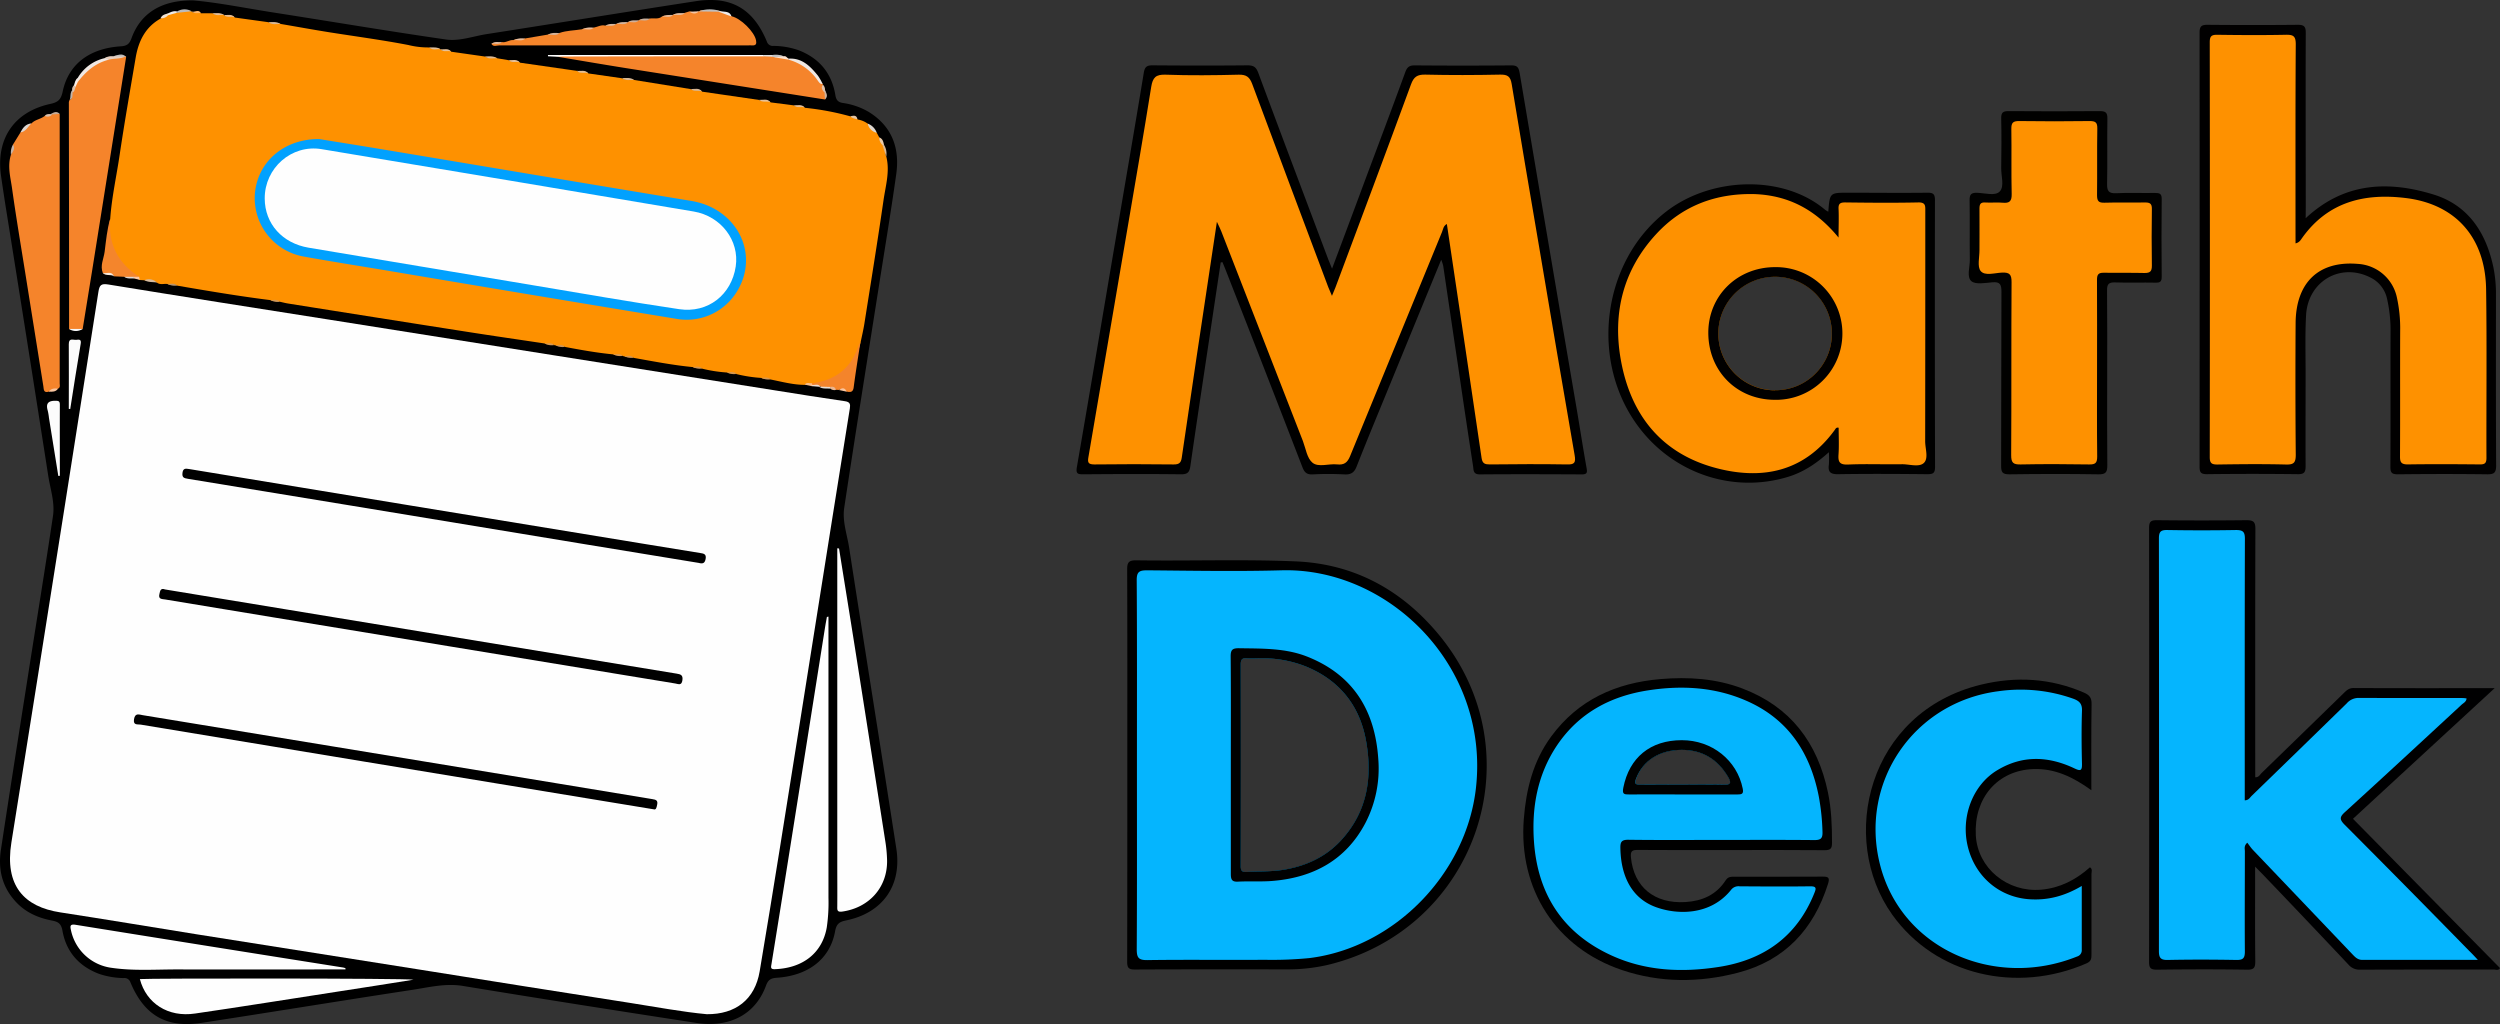 <svg xmlns="http://www.w3.org/2000/svg" viewBox="0 0 1035.05 424.01"><rect x="0" y="0" width="1035.05" height="424.01" fill="#333333" stroke="none"/><defs><style>.cls-1{fill:#000001;}.cls-2{fill:#010000;}.cls-3{fill:#010100;}.cls-4{fill:#fefefe;}.cls-5{fill:#fe9100;}.cls-6{fill:#f5842b;}.cls-7{fill:#f5852b;}.cls-8{fill:#f4852c;}.cls-9{fill:#f4842b;}.cls-10{fill:#fcfcfc;}.cls-11{fill:#fbfbfb;}.cls-12{fill:#efe8e3;}.cls-13{fill:#bdbdbd;}.cls-14{fill:#e6cfbf;}.cls-15{fill:#bababa;}.cls-16{fill:#ded6d1;}.cls-17{fill:#eeebe9;}.cls-18{fill:#fce1ce;}.cls-19{fill:#ded7cf;}.cls-20{fill:#f6f6f6;}.cls-21{fill:#d6bb9f;}.cls-22{fill:#bfbfbf;}.cls-23{fill:#c2c2c2;}.cls-24{fill:#dbb892;}.cls-25{fill:#f8e9dd;}.cls-26{fill:#fac59f;}.cls-27{fill:#eeebe8;}.cls-28{fill:#dec2ac;}.cls-29{fill:#e6c098;}.cls-30{fill:#e7c197;}.cls-31{fill:#fabd8b;}.cls-32{fill:#e8c197;}.cls-33{fill:#d6b695;}.cls-34{fill:#fbf0e8;}.cls-35{fill:#c8b3a5;}.cls-36{fill:#e3bf97;}.cls-37{fill:#deba94;}.cls-38{fill:#d9b894;}.cls-39{fill:#c7ae9c;}.cls-40{fill:#e8ddd5;}.cls-41{fill:#e8b590;}.cls-42{fill:#e0be99;}.cls-43{fill:#deb99e;}.cls-44{fill:#e7bd9e;}.cls-45{fill:#d6b39a;}.cls-46{fill:#ebcba9;}.cls-47{fill:#e9bd9e;}.cls-48{fill:#e2bc9f;}.cls-49{fill:#d8b59b;}.cls-50{fill:#dbb995;}.cls-51{fill:#d0b09a;}.cls-52{fill:#e4b999;}.cls-53{fill:#e8bd90;}.cls-54{fill:#e5c099;}.cls-55{fill:#f1e2d1;}.cls-56{fill:#f5c6a4;}.cls-57{fill:#dfdfdf;}.cls-58{fill:#eedfd5;}.cls-59{fill:#fac7a2;}.cls-60{fill:#c5ab98;}.cls-61{fill:#b7936b;}.cls-62{fill:#d09655;}.cls-63{fill:#d9984f;}.cls-64{fill:#cd9455;}.cls-65{fill:#d09553;}.cls-66{fill:#d39653;}.cls-67{fill:#d69750;}.cls-68{fill:#db984d;}.cls-69{fill:#cbb29f;}.cls-70{fill:#d9b9a0;}.cls-71{fill:#c1b3a8;}.cls-72{fill:#e4c4a2;}.cls-73{fill:#ded8d3;}.cls-74{fill:#feb76a;}.cls-75{fill:#dbbfab;}.cls-76{fill:#d49752;}.cls-77{fill:#05b5fe;}.cls-78{fill:#01a1fe;}.cls-79{fill:#000101;}.cls-80{fill:#010101;}</style></defs><title>MathDeck</title><g id="Layer_2" data-name="Layer 2"><g id="Layer_1-2" data-name="Layer 1"><path d="M80,.17c9.92.83,21.5,3.17,33.16,5,23.83,3.71,47.6,7.74,71.46,11.18,5.59.81,11.3-1.36,16.93-2.24C230.4,9.61,259.22,4.93,288.09.49c14.56-2.24,23.82,3.14,29.42,16.75A2.55,2.55,0,0,0,320.27,19a32.68,32.68,0,0,1,10.25,1.75c8.6,3.28,13.84,9.51,15.33,18.59.35,2.18,1.2,3,3.15,3.3a29,29,0,0,1,10.82,3.79c9.57,6,12.75,15,11.24,25.69-2.29,16.25-5,32.43-7.54,48.64-4.7,29.83-9.5,59.65-14,89.51-.82,5.44,1.13,10.84,2,16.22,6.46,41.63,13.13,83.23,19.58,124.87,2.37,15.29-5.68,26.63-20.83,29.72-2.75.56-4,1.44-4.53,4.53-2.09,11.39-11,18.33-24.18,19.21-2.5.17-3.56.9-4.43,3.27-4.31,11.79-14.93,17.56-28.89,15.41-32.19-4.95-64.36-10-96.49-15.29-7.28-1.2-14.09.54-21,1.6-29.12,4.44-58.19,9.21-87.31,13.68-14.55,2.23-23.74-3.11-29.43-16.75a2.59,2.59,0,0,0-2.77-1.8,33,33,0,0,1-10.25-1.75c-8.33-3.16-13.61-9.16-15.14-17.89-.54-3.07-1.95-3.71-4.44-4.19-6-1.17-11.33-3.6-15.41-8.36C.66,366.67-.78,359.5.38,351.83c3.66-24.21,7.49-48.4,11.29-72.59,3.42-21.86,7-43.7,10.26-65.57.85-5.61-1.08-11.09-1.94-16.59Q11.29,141.26,2.34,85.49C1.68,81.32,1.06,77.14.45,73-1.81,57.53,5.76,46.27,20.93,43c3.13-.68,4.31-1.81,5-5,2.33-11.31,11-18,24.1-18.82,2.54-.17,3.55-1,4.4-3.3C58.13,5.59,66.7,0,80,.17Z"/><path d="M505.4,108.66q-2.79,18.57-5.57,37.13c-2.36,15.74-4.75,31.47-7,47.22-.37,2.58-1.23,3.4-3.94,3.36-13.45-.17-26.89-.11-40.33,0-2.28,0-3.21-.14-2.71-3,5.52-31.83,10.85-63.69,16.26-95.55,3.82-22.54,7.73-45.07,11.43-67.63.42-2.6,1.32-3.16,3.74-3.14,13.07.11,26.14.13,39.2,0,2.53,0,3.58.72,4.47,3.1,9.54,25.7,19.24,51.34,28.89,77,.43,1.12.9,2.23,1.66,4.09,4.62-12.39,9-24,13.31-35.68,5.69-15.22,11.43-30.42,17-45.67.76-2.08,1.65-2.84,3.92-2.82q20,.18,40,0c2.49,0,3,.87,3.43,3.1q11.75,69.66,23.65,139.29c1.37,8.09,2.62,16.2,4.06,24.27.34,1.86.27,2.69-2,2.68-14.07-.07-28.13-.12-42.2,0-2.84,0-2.54-1.84-2.78-3.37q-3.17-20.64-6.19-41.3-3.11-20.83-6.18-41.68a17.47,17.47,0,0,0-.83-2.52c-7.25,17.65-14.32,34.85-21.37,52.05-4.56,11.13-9.19,22.23-13.6,33.43-1,2.63-2.38,3.56-5.19,3.39a123.68,123.68,0,0,0-13.06,0c-2.4.11-3.39-.77-4.25-3q-15.75-40.79-31.72-81.49c-.44-1.13-.91-2.26-1.37-3.38Z"/><path class="cls-1" d="M933.67,358.81c0,13.69-.07,26.38.06,39.07,0,2.61-.37,3.64-3.36,3.59-12.44-.2-24.89-.16-37.33,0-2.61,0-3.28-.64-3.28-3.27q.12-89.79,0-179.58c0-2.66.74-3.28,3.31-3.25q18.48.21,37,0c2.88,0,3.72.65,3.71,3.65-.11,32.85-.07,65.7-.07,98.56v4.22c1.41.09,1.91-1,2.61-1.73q17-16.5,34-33.07c1.15-1.12,2.16-2.14,4.07-2.14,19.15.09,38.3.05,58.45.05L974.18,339l60.87,61.8c-.67,1.17-1.79.59-2.65.6-18.42,0-36.84,0-55.25.07a6,6,0,0,1-4.82-2.08Q954.65,380.62,936.81,362C936,361.16,935.14,360.32,933.67,358.81Z"/><path class="cls-2" d="M954.6,90.35c16-14.95,34.25-15.55,52.92-9.82,14.5,4.46,21.9,16,24.86,30.48a55.5,55.5,0,0,1,1,11.14c0,23.52-.06,47,.07,70.58,0,3-.84,3.67-3.71,3.64-12.32-.16-24.65-.14-37,0-2.45,0-3.08-.66-3.07-3.08.11-18.8,0-37.6.07-56.39a58.15,58.15,0,0,0-1.41-13,12.8,12.8,0,0,0-7.06-9.07c-12.32-6.16-25.75,1.61-26.51,15.69-.45,8.31-.17,16.67-.19,25,0,12.45-.06,24.9,0,37.34,0,2.43-.37,3.5-3.18,3.46q-18.86-.23-37.72,0c-2.58,0-3-.84-3-3.19q.07-89.8,0-179.62c0-2.71.86-3.26,3.37-3.24q18.68.18,37.35,0c2.7,0,3.25.87,3.24,3.39-.09,24,0,48.05,0,72.07Z"/><path d="M678.13,351.89c12.81.11,25.63.05,38.45.05s25.89-.07,38.83.06c2.51,0,3.1-.72,3.08-3.13,0-7-.25-13.91-1.68-20.78-4.3-20.6-15.5-35.51-35.5-43.07-10.91-4.12-22.33-4.84-33.82-3.87-18.4,1.56-34.09,8.51-45.32,23.85-7.45,10.18-10.34,21.85-11.29,34.18-2.23,29,13.27,53.16,40.59,62.42,15.84,5.36,32.08,5.31,48.16,1.1,19.33-5.06,31.23-17.9,37.19-36.71.84-2.65.21-3.08-2.32-3.05-12.07.1-24.14,0-36.21.05-1.45,0-2.77-.16-3.83,1.48-3.88,6-9.64,8.57-16.67,9-12.83.78-21.38-6.24-22.55-18.51C675,352.36,675.72,351.87,678.13,351.89Zm37.37-30.2c1.59,2.7.79,3.26-2,3.18-5.59-.16-11.19,0-16.78,0-5.85,0-11.69-.06-17.53,0-2,0-2.61-.31-1.78-2.5,2.81-7.42,9.65-11.9,18.87-11.91C704.82,310.44,711.15,314.33,715.5,321.69Z"/><path d="M595.66,262.72c-15.29-18.43-34.94-29.28-59.25-30.3-22-.93-44.07-.11-66.09-.44-3,0-3.66.9-3.65,3.75.1,27,.06,54,.06,81s0,54.28-.06,81.41c0,2.62.65,3.27,3.25,3.26,20.79-.11,41.58-.07,62.37-.06a74.28,74.28,0,0,0,17.41-1.85C611.59,384.62,636.22,311.6,595.66,262.72ZM516.36,361c-1.77.11-2.68-.17-2.67-2.34q.1-41.79,0-83.59c0-1.94.52-2.69,2.51-2.54s4,0,6,0a48.59,48.59,0,0,1,18.91,3.59c13.82,5.84,22,16.34,24.53,31,2.63,15,.38,29-10.32,40.69-6.65,7.26-15.22,11-24.8,12.41C525.85,360.9,521.07,360.73,516.36,361Z"/><path class="cls-3" d="M872.42,156.73c0,11.94-.08,23.88.05,35.83,0,2.75-.44,3.87-3.59,3.82-12.31-.2-24.63-.18-36.94,0-2.91,0-3.44-.85-3.43-3.56.1-24,0-48,.13-72,0-3-.54-4.24-3.79-3.94-2.94.26-6.88,1-8.64-.45-2.07-1.76-.62-5.82-.66-8.87-.11-8.2.05-16.42-.09-24.63-.05-2.44.65-3.18,3.1-3.11,3.2.09,7.46,1.43,9.35-.52,2.05-2.11.58-6.37.63-9.69.1-6.84.15-13.69,0-20.53-.07-2.51.74-3.11,3.14-3.08q18.86.15,37.69,0c2.45,0,3.18.65,3.13,3.13-.14,9,.07,17.91-.12,26.87-.07,3,.55,4.15,3.8,4,5.34-.29,10.7,0,16-.12,2,0,2.84.32,2.81,2.59-.12,10.69-.1,21.39,0,32.09,0,2-.6,2.51-2.52,2.47-5.59-.12-11.2.1-16.79-.1-2.62-.09-3.35.7-3.32,3.31C872.49,132.35,872.42,144.54,872.42,156.73Z"/><path d="M801.11,82.88c0-2.45-.66-3.12-3.09-3.09-10.95.13-21.9,0-32.85,0-7.6,0-7.6,0-8.22,7.85a9,9,0,0,1-1.21-.7c-17.27-14.67-46.94-13.8-65.58.41-27.25,20.78-32.44,63.14-10.91,90.48,14.67,18.64,38.84,26.39,61.08,19.58,6.22-1.9,11.53-5.38,16.86-10.19a42.72,42.72,0,0,1,0,5.16c-.43,3,.63,4,3.8,3.95,12.31-.2,24.63-.13,36.95,0,2.27,0,3.22-.35,3.21-3Q801,138.12,801.11,82.88Zm-66.3,78.68a23.5,23.5,0,1,1,23.61-23.31A23.37,23.37,0,0,1,734.81,161.56Z"/><path d="M865.86,327.16c-7.64-5.5-15.13-9.06-24-8.75-14.76.51-24.7,11.92-23.83,27.48.75,13.52,13,23.65,27,22.46,7.9-.68,14.45-4.13,20.26-9.27,1.17.76.62,1.85.62,2.73,0,11.07,0,22.15,0,33.22,0,1.66,0,2.92-2,3.8-29,12.66-62.54,5-80.48-20.14-22.4-31.39-10.29-83.84,36.79-95.24,14.49-3.51,28.82-2.69,42.69,3.35,2.23,1,3.08,2.14,3.05,4.68C865.77,303.13,865.86,314.79,865.86,327.16Z"/><path class="cls-4" d="M292.63,419.9c-10.1-.93-21-3-31.91-4.7q-43.65-6.82-87.28-13.82Q127.21,394.06,81,386.75c-18.66-3-37.28-6.12-56-9-15-2.29-23.16-11-20.29-28.91q11.12-69.6,22.09-139.21,7-44.38,13.94-88.78c.43-2.78,1.09-3.56,4.13-3.06,30.54,5,61.11,9.76,91.68,14.59L228.67,147l92.07,14.6c9.69,1.54,19.39,3.11,29.11,4.51,2.17.31,2.25,1.35,2,3q-3.52,21.91-7,43.82Q337.92,256.55,331,300.2c-5.43,34-10.75,68-16.48,101.95C312.56,413.81,304.55,420,292.63,419.9Z"/><path class="cls-5" d="M243.59,30.4l13.93,2c1.57.9,3.4-.08,5,.71l23.41,3.77c1.44,1,3.43-.4,4.77,1.07l23.64,3.44c1.43,1,3.37-.4,4.71,1l9.64,1.24c1.36,1,3.28-.48,4.54,1a112.27,112.27,0,0,1,18.9,3.56c1,.43,2.24.21,2.93,1.28a9.6,9.6,0,0,1,4.22,1.75c1.19,1.35,2.52,2.55,3.76,3.83l1,1.87c.52,1.14,1.1,2.24,1.72,3.33,1,1.4.47,3.2,1.21,4.68,1.51,6.1-.32,12-1.18,18-2.46,17-5.22,34-7.9,50.95-.4,2.56-1,5.08-1.53,7.62-2.41,10.91-9.7,17.48-19.86,17.92-1.09.16-2.15-.75-3.25-.08-4.81,0-9.43-1.27-14.1-2.2-1.22-.79-2.72.12-3.93-.67a58.48,58.48,0,0,1-10.27-1.58c-1.2-.78-2.7.13-3.91-.66a58.63,58.63,0,0,1-10.27-1.58c-1.21-.78-2.7.13-3.91-.67-8.23-.78-16.34-2.37-24.47-3.81-1.21-.78-2.7.13-3.91-.67l-.31,0-.29-.11c-1.23-.78-2.74.1-4-.67-6.69-.64-13.29-1.83-19.89-3.07-1.21-.78-2.71.13-3.92-.67l-.3,0-.29-.11c-1.22-.79-2.73.1-4-.67-10.53-1.58-21.08-3.1-31.6-4.75q-37.37-5.85-74.72-11.81c-1.1-.18-2.18-.47-3.27-.71-1.2-.77-2.69.14-3.89-.67-12.93-1.62-25.79-3.8-38.63-6-1.25-.79-2.77.1-4-.67-1.45-.24-3,.47-4.36-.56-1.58-1.08-3.49-.52-5.19-1l-1.92-.11a2.92,2.92,0,0,1-1.32-1c-3.29-2.27-6.34-4.71-8.5-8.22-3.13-5.07-3.57-10.42-2.45-16.08.63-8.91,2.6-17.63,3.9-26.44,2-13.46,4.36-26.87,6.64-40.29,1.16-6.84,4-12.7,10.37-16.23,1.14-.5,2.21-1.11,3.31-1.7a22.2,22.2,0,0,1,3.78-.93c1.9-.39,3.79-1,5.74-.27l-.1,0c1.18.93,2.72-.06,3.92.72l4.84,0c1.47,1,3.28-.14,4.76.77l-.09,0C94,7.36,96,5.7,97.19,7.26l13.93,1.93c1.56.91,3.4-.08,5,.71,6.76,1.16,13.51,2.39,20.28,3.47,10.9,1.73,21.84,3.18,32.69,5.27a33.74,33.74,0,0,0,8.62,1c1.46,1,3.26-.15,4.72.77l-.08,0c1.3,1.15,3.23-.44,4.46,1l14,2c1.59.9,3.46-.06,5.07.72l4.83.82c1.37,1,3.31-.5,4.56,1l23.64,3.4C240.26,30.41,242.25,29,243.59,30.4Z"/><path class="cls-4" d="M347.38,227.09c2.23,13.95,4.5,27.89,6.7,41.84q6.24,39.57,12.42,79.15a58.82,58.82,0,0,1,.77,8.16c.17,11.11-7.39,19.58-18.57,21.17-2.25.32-2.06-.81-2.05-2.27.05-6,0-11.94,0-17.92q0-63.06,0-126.14V227Z"/><path class="cls-4" d="M343,255.29v11.55q0,52.41,0,104.84a71,71,0,0,1-.7,12.28c-1.83,10.48-9.76,16.89-21.53,17.3-1.86.06-1.57-.84-1.37-2.07q3.78-23.35,7.49-46.72,7.34-46.19,14.64-92.36c.25-1.56.54-3.12.82-4.68Z"/><path class="cls-6" d="M20.21,162.14c-2.24.69-2.06-1-2.27-2.3q-3.68-23.09-7.38-46.19C8.67,101.79,6.67,90,5,78.06c-.64-4.59-2-9.26-.46-14a11.76,11.76,0,0,0,.84-4.23l3.09-5c1.6-1.15,2.62-3,4.56-3.73,1.51-1.63,3.87-1.75,5.52-3.13a8.09,8.09,0,0,0,3.66-1,6.21,6.21,0,0,1,2.5.21q0,55.73,0,111.45c0,.8.36,1.78-.7,2.3C22.78,161.36,21.44,161.6,20.21,162.14Z"/><path class="cls-6" d="M28.6,136.19q0-46.95-.09-93.89a3.24,3.24,0,0,1,.36-1c1.32-.57.5-1.78.79-2.66a10.94,10.94,0,0,0,1.23-2.8A7.12,7.12,0,0,1,32,33.48c3.11-4.72,7.21-8.09,12.86-9.31a38.29,38.29,0,0,1,6.49-.92.63.63,0,0,1,.87.34q-7,44-14,88-2,12.33-4,24.66A10.1,10.1,0,0,1,28.6,136.19Z"/><path class="cls-4" d="M143.06,401.36c-23.24,0-46.49.07-69.73,0-9.06,0-18.15.66-27.18-.67A19.79,19.79,0,0,1,29.42,385.3c-.34-1.61-.7-2.84,1.92-2.41Q86.66,391.8,142,400.56c.34.06.66.18,1,.27Z"/><path class="cls-4" d="M57.91,405.36c3.19-.34,109.77-.37,113.28.26-10.62,1.68-21.25,3.39-31.88,5-19.51,3-39,6.16-58.54,9C69.59,421.3,60.54,415.42,57.91,405.36Z"/><path class="cls-6" d="M341.6,41.2q-41.22-6.5-82.44-13c-9.42-1.5-18.83-3.12-28.25-4.69,1.23-.92,2.65-.45,4-.45Q275,23,315.13,23h3.94c.6,0,1.18.27,1.78.33a11.86,11.86,0,0,1,5.53,1.15c4.56.23,7.79,2.85,10.73,6,1.27,1.35,2.06,3.09,3.49,4.3l.1.27a6.22,6.22,0,0,0,1.11,3.66A5.84,5.84,0,0,1,341.6,41.2Z"/><path class="cls-7" d="M255.14,9.91v0c1.55-.85,3.41.23,4.94-.78l-.09,0c1.41-.91,3.18.26,4.57-.78l-.09,0c1.43-.87,3.15.17,4.58-.68,1.68-.25,3.51.43,5-.82,1.45-.89,3.24.27,4.67-.77l-.09,0c1.54-.88,3.39.17,4.91-.78l1.86-.58c1.61.37,3.21.61,4.7-.43,2.4-.33,4.79.26,7.2.09,1.78.94,4,.81,5.55,2.34,3.83.83,9.5,6.43,10.17,10,.27,1.39,0,2.18-1.61,2.07-.62-.05-1.24,0-1.87,0q-51.4,0-102.81,0c-1.08,0-2.46.78-3.3-.66,1.32-1,3,.12,4.34-.73,1.7.42,3.1-1,4.77-.8,1.55-.8,3.33.07,4.88-.69l9.3-1.57c1.56-.78,3.35.11,4.9-.69,3-1.06,6.21-1,9.3-1.54,1.55-.79,3.34.08,4.89-.68,1.61-.27,3.08-1.29,4.81-.82C252.06,10,253.74,10.77,255.14,9.91Z"/><path class="cls-8" d="M45.62,90.53c-.92,10.47,3.21,18.42,12,24.08-.75.6-1.61.3-2.44.28-1.25-.1-2.53.23-3.75-.29l-4.22-.19c-1.12-1.87-3.26-.39-4.64-1.41-1.22-3,.37-5.86.75-8.76C43.9,99.64,44.32,95,45.62,90.53Z"/><path class="cls-9" d="M336.12,158.68c9.39-1.13,15.93-5.91,19.14-15,.28-.79.69-1.54,1-2.31-.95,6.35-2,12.71-2.83,19.08-.28,2-1.4,2-2.9,1.67-1-.5-1.92-1.38-3.18-.68l-1.3-.05a7.65,7.65,0,0,0-2.82-1,30.43,30.43,0,0,1-3.17-.09c-1.07-1-2.45-.51-3.67-.75A.78.78,0,0,1,336.12,158.68Z"/><path class="cls-10" d="M24.14,197.05,20.27,173a23.56,23.56,0,0,0-.49-2.93c-.83-2.79-.05-4.14,3.06-4.14,1.42,0,1.95.13,1.94,1.67-.05,9.8,0,19.59,0,29.39Z"/><path class="cls-11" d="M28.48,169.28c0-8.94.07-17.87,0-26.8,0-2.75,1.84-1.66,3.06-1.78,1-.09,2.23-.42,1.88,1.59-1.53,9-2.91,18-4.34,27.05Z"/><path class="cls-4" d="M316.05,23.31q-41.08,0-82.18.09c-1,0-2,.07-3,.11l-4-.21,0-.53h89.09c.26.12.34.24.26.36A.33.33,0,0,1,316.05,23.31Z"/><path class="cls-12" d="M340.6,34.78c-1,.1-1.49-.66-2-1.37a21.48,21.48,0,0,0-12.07-8.68v-.46c5.6-.33,9,3.23,12.12,7.07A21.69,21.69,0,0,1,340.6,34.78Z"/><path class="cls-12" d="M44.87,24.76c-5.4,1.41-9.32,4.85-12.63,9.15a1.26,1.26,0,0,1-.06-1.65,17.36,17.36,0,0,1,11.17-8.19C44.08,23.79,44.87,23.4,44.87,24.76Z"/><path class="cls-13" d="M297.54,4.86l-8.2-.12-.06-.07a13.68,13.68,0,0,1,9-.06A.5.5,0,0,1,297.54,4.86Z"/><path class="cls-14" d="M44.87,24.76l-1.52-.68a5.26,5.26,0,0,1,3.5-.78c1.65-.31,3.29-.63,4.9.18C49.57,24.51,47.12,24.1,44.87,24.76Z"/><path class="cls-15" d="M79.36,4.67l-6.19.64C73,5.14,73,5,73.08,4.9a.32.32,0,0,1,.23-.14A5.87,5.87,0,0,1,79.36,4.67Z"/><path class="cls-16" d="M13,51.11c-1.46,1.32-2.28,3.41-4.56,3.73C9.45,52.94,10.63,51.27,13,51.11Z"/><path class="cls-17" d="M297.54,4.86l.76-.25c1.69.42,3.87-.16,4.58,2.24Z"/><path class="cls-18" d="M326.56,24.27c0,.16,0,.31,0,.46l-5.84-1c1.13-1.33,2.49-.6,3.79-.43C325.5,23,325.81,24.08,326.56,24.27Z"/><path class="cls-19" d="M363,55a5,5,0,0,1-3.76-3.83A6.28,6.28,0,0,1,363,55Z"/><path class="cls-20" d="M28.6,136.19l5.61,0A5,5,0,0,1,28.6,136.19Z"/><path class="cls-21" d="M59.81,116A4.77,4.77,0,0,1,65,117C63.27,116.66,61.41,117,59.81,116Z"/><path class="cls-22" d="M51.75,23.48l-4.9-.18c1.82-.36,3.69-1.59,5.4.29Z"/><path class="cls-23" d="M324.5,23.31l-3.79.43-.9-.27c-.26-.15-.34-.3-.27-.46s.16-.23.24-.23A8.56,8.56,0,0,1,324.5,23.31Z"/><path class="cls-24" d="M366.91,64.89,365.35,60c.22-.31.44-.32.67,0A6.9,6.9,0,0,1,366.91,64.89Z"/><path class="cls-25" d="M42.54,113c1.56.43,3.7-1,4.64,1.41C45.81,113.38,43.8,114.44,42.54,113Z"/><path class="cls-26" d="M20.21,162.14c1-1.38,2.36-1.42,3.83-1.23C23.08,162.31,21.65,162.23,20.21,162.14Z"/><path class="cls-27" d="M73.31,4.76a.83.83,0,0,0-.14.55l-3.57,1c-.22-.16-.29-.33-.23-.5s.12-.28.19-.28C70.74,5,71.92,4.37,73.31,4.76Z"/><path class="cls-28" d="M341.39,38.36c-.88-1-1.67-2-.69-3.31a2.86,2.86,0,0,1,.86,2.35A.59.59,0,0,1,341.39,38.36Z"/><path class="cls-29" d="M333.21,44.59c-1.42-.76-3.26.42-4.54-1C330.24,43.68,332,43,333.21,44.59Z"/><path class="cls-30" d="M319,42.35c-1.5-.68-3.34.27-4.71-1C315.93,41.46,317.75,40.66,319,42.35Z"/><path class="cls-31" d="M336.12,158.68a2.6,2.6,0,0,1,.14.66q.38.33.18.45a.71.71,0,0,1-.36.08l-2.89-.62C334,158.13,335.13,158.78,336.12,158.68Z"/><path class="cls-32" d="M186.79,21.4c-1.41-.69-3.23.43-4.46-1C183.85,20.59,185.6,19.78,186.79,21.4Z"/><path class="cls-33" d="M290.68,37.9c-1.51-.69-3.39.22-4.77-1.07C287.54,37,289.4,36.15,290.68,37.9Z"/><path class="cls-34" d="M32.18,32.26l.06,1.65-1,2.08c-.6.13-.93,0-.61-.67C31,34.21,31.12,33,32.18,32.26Z"/><path class="cls-35" d="M5.38,59.86c1.07,1.67-.07,2.92-.84,4.23A6.86,6.86,0,0,1,5.38,59.86Z"/><path class="cls-36" d="M243.59,30.4c-1.49-.74-3.41.39-4.74-1.07C240.46,29.53,242.31,28.74,243.59,30.4Z"/><path class="cls-29" d="M215.21,25.93c-1.41-.8-3.28.42-4.55-1C212.23,25,214,24.28,215.21,25.93Z"/><path class="cls-37" d="M205.82,24.1c-1.72,0-3.51.47-5.07-.72C202.48,23.33,204.24,23.07,205.82,24.1Z"/><path class="cls-38" d="M262.5,33.06c-1.68,0-3.45.48-5-.71C259.22,32.3,261,32,262.5,33.06Z"/><path class="cls-39" d="M269.05,7.76c-1.37,1.26-3.05.48-4.58.68C265.88,7.44,267.47,7.62,269.05,7.76Z"/><path class="cls-40" d="M339.62,160.08l4,.11c.2.14.27.29.22.45s-.1.25-.16.25c-1.55-.09-3.17.21-4.58-.75Z"/><path class="cls-41" d="M343.72,160.89c0-.23-.05-.47-.06-.7,1.12-.18,2.1-.09,2.43,1.25A2.71,2.71,0,0,1,343.72,160.89Z"/><path class="cls-26" d="M347.39,161.49c1.34-1.1,2.42-1,3.18.68Z"/><path class="cls-42" d="M182.41,20.41c-1.57-.25-3.33.62-4.72-.77C179.3,19.66,181,19.38,182.41,20.41Z"/><path class="cls-43" d="M207.8,17.48c-1.28,1.27-2.92.38-4.34.73C204.73,17,206.31,17.47,207.8,17.48Z"/><path class="cls-44" d="M217.45,16c-1.48,1.3-3.27.35-4.88.69A7.56,7.56,0,0,1,217.45,16Z"/><path class="cls-45" d="M231.65,13.73c-1.48,1.29-3.26.46-4.9.69C228.28,13.44,230,13.57,231.65,13.73Z"/><path class="cls-46" d="M366,60l-.67,0A4.32,4.32,0,0,1,364,56.88C365.46,57.39,365.73,58.7,366,60Z"/><path class="cls-47" d="M245.84,11.51c-1.48,1.29-3.27.35-4.89.68A7.46,7.46,0,0,1,245.84,11.51Z"/><path class="cls-48" d="M283.57,5.43c-1.47,1.28-3.26.58-4.91.78C280.16,5.1,281.91,5.52,283.57,5.43Z"/><path class="cls-49" d="M260.08,9.16c-1.46,1.44-3.3.51-4.94.78C256.66,8.91,258.39,9.18,260.08,9.16Z"/><path class="cls-50" d="M116.1,9.9c-1.69,0-3.45.49-5-.71C112.82,9.14,114.55,8.88,116.1,9.9Z"/><path class="cls-51" d="M264.56,8.41c-1.33,1.42-3,.55-4.57.78C261.37,8.09,263,8.48,264.56,8.41Z"/><path class="cls-52" d="M278.75,6.17c-1.36,1.42-3.11.52-4.67.77C275.52,6,277.16,6.24,278.75,6.17Z"/><path class="cls-53" d="M97.19,7.26c-1.41-.75-3.26.37-4.5-1.08C94.23,6.39,96,5.59,97.19,7.26Z"/><path class="cls-54" d="M92.78,6.21C91.19,6,89.42,6.83,88,5.44,89.64,5.49,91.33,5.13,92.78,6.21Z"/><path class="cls-55" d="M69.56,5.57l0,.78a3.65,3.65,0,0,1-3.07,1.22C67.05,6.16,68.32,5.9,69.56,5.57Z"/><path class="cls-56" d="M289.28,4.67s.07.07.06.07c-1.27,1.21-2.58,1-3.91.11Z"/><path class="cls-57" d="M319.78,22.78q0,.34,0,.69l-3.76-.16a4.86,4.86,0,0,0,0-.54Z"/><path class="cls-58" d="M339.62,160.08l-.48.06-3.06-.27a.85.85,0,0,0,.18-.53C337.39,159.55,338.75,158.73,339.62,160.08Z"/><path class="cls-59" d="M55.32,114.61h2.27l.3,1.25-2.49-.58q-.36-.18-.27-.42C55.19,114.69,55.25,114.61,55.32,114.61Z"/><path class="cls-28" d="M30.67,35.32c.2.22.41.44.61.67-.28.84-.35,1.8-1.23,2.33a.58.58,0,0,1-.16-.94A2.11,2.11,0,0,1,30.67,35.32Z"/><path class="cls-60" d="M24.71,47.16l-3.15.22c-.27.22-.49.18-.65-.14C22.16,46.6,23.41,45.73,24.71,47.16Z"/><path class="cls-61" d="M69.36,117.54c1.37,0,2.82-.41,4,.67A6,6,0,0,1,69.36,117.54Z"/><path class="cls-62" d="M112,124.25c1.33,0,2.75-.45,3.89.67A5.75,5.75,0,0,1,112,124.25Z"/><path class="cls-63" d="M225.49,142.19c1.36,0,2.79-.46,4,.67A5.94,5.94,0,0,1,225.49,142.19Z"/><path class="cls-64" d="M230,142.93c1.35,0,2.76-.43,3.92.67A5.89,5.89,0,0,1,230,142.93Z"/><path class="cls-65" d="M258.42,147.41c1.34,0,2.76-.44,3.91.67A5.79,5.79,0,0,1,258.42,147.41Z"/><path class="cls-66" d="M286.8,151.89c1.34,0,2.76-.44,3.91.67A5.74,5.74,0,0,1,286.8,151.89Z"/><path class="cls-67" d="M315.16,156.38c1.35,0,2.77-.45,3.93.67A5.92,5.92,0,0,1,315.16,156.38Z"/><path class="cls-68" d="M253.85,146.67c1.36,0,2.8-.46,4,.67A6,6,0,0,1,253.85,146.67Z"/><path class="cls-69" d="M341.39,38.36c.06-.32.11-.64.17-1,.6,1.26,1.46,2.51,0,3.8Z"/><path class="cls-70" d="M255.14,9.91c-1.33,1.25-3,.59-4.49.78C252,9.6,253.61,10,255.14,9.91Z"/><path class="cls-71" d="M29.89,37.38c.05.31.11.63.16.94-.12,1.1.31,2.42-1.18,3C29.38,40,28.88,38.51,29.89,37.38Z"/><path class="cls-72" d="M355,49.43c-1-.33-2.16-.37-2.93-1.28C353.41,47.83,354.71,47.52,355,49.43Z"/><path class="cls-73" d="M55.32,114.61c0,.22.06.44.08.67-1.37,0-2.78.21-4-.68Z"/><path class="cls-74" d="M83.18,5.42c-1.33-.1-2.78.42-3.92-.72C80.5,5.32,82.17,3.59,83.18,5.42Z"/><path class="cls-75" d="M20.91,47.24a2.1,2.1,0,0,0,.66.14,2.32,2.32,0,0,1-3,.6C19.16,47.16,20,47.23,20.91,47.24Z"/><path class="cls-76" d="M301,154.14c1.34,0,2.76-.45,3.91.66A5.8,5.8,0,0,1,301,154.14Z"/><path class="cls-5" d="M503.82,91.83c-2.9,19.32-5.69,37.82-8.46,56.33q-3.09,20.66-6.09,41.32c-.3,2.14-1.12,2.83-3.34,2.81-11-.13-21.91-.15-32.86,0-2.62,0-2.81-.93-2.45-3q8-46.85,16-93.71c3.38-19.85,6.83-39.69,10-59.57.63-3.92,1.88-5.24,6-5.09,10.07.37,20.16.26,30.24,0,3.14-.07,4.5.95,5.58,3.85,10.4,28.07,21,56.07,31.48,84.09.38,1,.84,2,1.54,3.63.64-1.55,1.07-2.49,1.43-3.45,10.46-28,21-56.06,31.31-84.15,1.14-3.09,2.59-4.06,5.87-4,10.32.25,20.66.22,31,0,3.05-.06,4.27.7,4.79,3.85,3.69,22.56,7.57,45.1,11.4,67.64,4.86,28.67,9.66,57.36,14.66,86,.58,3.28-.09,4-3.29,3.9-10.58-.19-21.16-.11-31.74,0-2,0-3.13-.26-3.48-2.64-4.72-32.23-9.55-64.43-14.38-96.91-1.45.76-1.55,2.2-2,3.3Q578,142.35,559,188.76c-1.15,2.86-2.56,3.81-5.44,3.51-3.43-.37-7.65,1.31-10.13-.67-2.29-1.83-2.82-5.89-4-9q-16.9-43.4-33.78-86.79C505.22,94.68,504.65,93.62,503.82,91.83Z"/><path class="cls-77" d="M1025.89,397.41c-16.57,0-32.22,0-47.87,0-2,0-3.11-1.31-4.31-2.57q-20.48-21.5-41-43c-.84-.9-1.52-1.95-2.29-2.95-1.49,1.36-1,2.55-1,3.57,0,13.82-.11,27.64,0,41.45,0,2.82-.75,3.58-3.55,3.53-9.45-.17-18.92-.2-28.37,0-3.09.07-3.68-1-3.67-3.82q.1-85.32,0-170.66c0-2.78.71-3.58,3.52-3.52q14.17.25,28.37,0c2.93,0,3.72.74,3.71,3.69-.1,34.86-.06,69.71-.06,104.56v3.66c1.6,0,2.13-1.15,2.88-1.87q19.7-19.09,39.34-38.27a6.5,6.5,0,0,1,4.85-2.26c14.43.07,28.87,0,43.31.05a11.39,11.39,0,0,1,1.46.18c-.14,1.43-1.31,1.88-2.07,2.59-16.08,14.87-32.15,29.76-48.35,44.51-2.18,2-2.19,3-.11,5.13q26,26.07,51.69,52.35C1023.43,394.76,1024.33,395.76,1025.89,397.41Z"/><path class="cls-5" d="M950.4,100.77c1.66-.39,2.17-1.49,2.78-2.33C963.87,83.5,979,79.89,996.1,82c20.64,2.55,32.88,16.39,33.2,37.77.34,23.27.06,46.54.14,69.81,0,2.15-.64,2.72-2.73,2.7-10-.1-19.91-.15-29.87,0-2.78,0-3.21-1-3.19-3.43.1-17.3,0-34.6.07-51.89a59.55,59.55,0,0,0-1.34-13.71,17.56,17.56,0,0,0-16.28-14c-16.05-1.32-25.55,7.65-25.67,24.51q-.18,27.25.06,54.51c0,3.32-.82,4.14-4.09,4.05-9.45-.24-18.91-.15-28.37,0-2.38,0-3.15-.56-3.15-3.07q.12-85.86,0-171.73c0-2.43.64-3.15,3.09-3.12,9.46.14,18.92.19,28.38,0,3.16-.07,4.16.57,4.14,4-.17,26.25-.1,52.51-.1,78.77Z"/><path class="cls-77" d="M674.27,347.68c12.7.17,25.39.07,38.09.07,12.95,0,25.89-.07,38.83.06,2.58,0,3.44-.65,3.36-3.3A93.26,93.26,0,0,0,753,329.68c-3.55-18.06-12.66-32-30-39.56-13.05-5.71-26.78-6.44-40.63-4.3-15.63,2.41-28.75,9.41-37.79,22.86-8,12-10.45,25.44-9.5,39.51,1.46,21.77,11.72,37.92,31.77,47.23,14.26,6.62,29.35,7.28,44.59,4.94,18.68-2.87,32.44-12.47,39.68-30.46.83-2,1.11-3-1.75-2.95-9.71.14-19.42.06-29.13,0a3.87,3.87,0,0,0-3.53,1.45c-8.57,10.74-22.44,10.41-31.31,7.1-9.4-3.5-14.28-12.1-14.53-24.27C670.8,348.57,671.35,347.64,674.27,347.68Zm22-37.24c8.58,0,14.91,3.89,19.26,11.25,1.59,2.7.79,3.26-2,3.18-5.59-.16-11.19,0-16.78,0-5.85,0-11.69-.06-17.53,0-2,0-2.61-.31-1.78-2.5C680.18,314.93,687,310.45,696.24,310.44Z"/><path class="cls-77" d="M530.56,236.12c-18.52.52-37.07.16-55.61,0-3.24,0-4.36.59-4.33,4.16.17,25.5.09,51,.09,76.51s.07,50.77-.08,76.15c0,3.47.64,4.61,4.39,4.56,16.17-.24,32.34,0,48.52-.13a158.22,158.22,0,0,0,18.62-.71c35.23-4.39,64.93-35,68.91-70.42C616.74,275.73,574.85,234.89,530.56,236.12Zm-.06,124.12c-4.65.66-9.43.49-14.14.77-1.77.11-2.68-.17-2.67-2.34q.1-41.79,0-83.59c0-1.94.52-2.69,2.51-2.54s4,0,6,0a48.59,48.59,0,0,1,18.91,3.59c13.82,5.84,22,16.34,24.53,31,2.63,15,.38,29-10.32,40.69C548.65,355.09,540.08,358.87,530.5,360.24Z"/><path class="cls-5" d="M868.22,152.82c0,12.07-.08,24.14.06,36.2,0,2.67-.75,3.31-3.33,3.27-9.45-.15-18.91-.2-28.36,0-3.07.07-3.93-.68-3.92-3.84.15-23.89,0-47.78.16-71.67,0-3.11-.8-4.05-3.91-3.92s-7.11,1.48-8.87-.64c-1.49-1.79-.49-5.69-.51-8.66,0-5.73.06-11.45,0-17.17,0-1.92.46-2.69,2.48-2.55,2.35.17,4.75-.14,7.09.09,2.85.27,3.84-.58,3.77-3.63-.22-9,0-17.91-.14-26.87-.05-2.62.7-3.35,3.32-3.31,9.7.15,19.41.13,29.11,0,2.38,0,3.2.56,3.16,3.07-.15,9.2,0,18.41-.11,27.62,0,2.44.65,3.2,3.12,3.12,5.6-.18,11.2,0,16.8-.1,2,0,2.81.51,2.78,2.68q-.18,11.76,0,23.52c0,2.28-.69,3-3,3-5.6-.15-11.2,0-16.8-.1-2.31-.06-2.94.68-2.92,3C868.27,128.18,868.22,140.5,868.22,152.82Z"/><path class="cls-5" d="M797.06,182.64q.06-47.59.05-95.19c0-2.11.24-3.71-2.92-3.64-10.07.22-20.15.13-30.23,0-2,0-2.87.45-2.76,2.65.17,3.57,0,7.16,0,11.9-9.56-11.68-20.89-17.51-34.92-18C710.4,80,696.63,85.13,685.81,96.8c-13.72,14.78-18.25,32.69-14.75,52.23,4.08,22.82,16.88,38.95,39.88,44.87,19.23,4.95,36.31,1.14,48.7-15.91.32-.44.56-1.15,1.6-.89,0,3.67.2,7.39-.06,11.07-.22,3.11.45,4.31,4,4.16,7.45-.33,14.93,0,22.39-.13,3.07,0,7.05,1.36,9-.58S797.05,185.71,797.06,182.64Zm-62.25-21.08a23.5,23.5,0,1,1,23.61-23.31A23.37,23.37,0,0,1,734.81,161.56Z"/><path class="cls-77" d="M861.89,366.8c0,9.28,0,17.84,0,26.41A2.67,2.67,0,0,1,860,396c-34,13.7-72.78-2.94-81.65-38.08-8.63-34.18,14.1-67.31,49.12-71.75a65,65,0,0,1,30.84,3.09c2.54.92,3.77,2.05,3.67,5-.24,7.34-.18,14.69,0,22,.06,2.84-.6,3.06-3.05,1.9-10.77-5.13-21.53-5.6-32,.71-10.27,6.15-15.32,19.59-12.13,32s13.29,20.7,25.59,21.45C847.88,372.79,854.8,371,861.89,366.8Z"/><path d="M289.26,233.05c-15.09-2.47-30.53-5-46-7.55l-97.44-16.09q-34-5.61-68-11.17c-1.57-.26-2.51-.47-2.27-2.44s1.26-1.86,2.82-1.6q45,7.47,90.09,14.85l97.45,16c8,1.31,15.95,2.59,23.92,3.9,1.34.22,2.71.32,2.32,2.43C291.83,233.05,291.14,233.58,289.26,233.05Z"/><path d="M68.39,244.05l50.25,8.28,93.06,15.33q34.2,5.63,68.42,11.23c1.69.27,2.71.59,2.41,2.74-.34,2.36-1.69,1.55-3,1.34L112.94,255.56q-22.25-3.66-44.5-7.36c-1.28-.22-3,0-2.44-2.24C66.3,244.76,66.34,243.31,68.39,244.05Z"/><path d="M270.59,335.06l-26-4.28-93-15.33Q104.91,307.74,58.22,300c-1.22-.21-3.17.43-2.73-2.26s2.13-1.89,3.6-1.65q39.54,6.5,79.06,13,46.51,7.67,93,15.32c13,2.14,26,4.33,39,6.45,1.42.23,2.3.5,1.93,2.28C271.81,334.45,271.62,335.41,270.59,335.06Z"/><path class="cls-78" d="M132.13,57.57c7.3,1.19,16.5,2.65,25.69,4.18,42.79,7.14,85.57,14.37,128.38,21.43,18.65,3.08,28.29,21.43,19.22,37a24.4,24.4,0,0,1-24.69,11.94q-60.71-10-121.39-20.25c-11.16-1.86-22.33-3.62-33.46-5.63a24.56,24.56,0,0,1-20.32-26.36C106.75,67.15,117.38,57.5,132.13,57.57Z"/><path class="cls-79" d="M721.53,326.53c-2.34-11.76-12.72-20.09-25.23-20.08-13.06,0-21.75,7.21-24.22,19.68-.52,2.67.3,2.82,2.46,2.79,7.32-.09,14.65,0,22,0,7.58,0,15.15,0,22.73,0C721,328.92,722,328.81,721.53,326.53Zm-8.07-1.66c-5.59-.16-11.19,0-16.78,0-5.85,0-11.69-.06-17.53,0-2,0-2.61-.31-1.78-2.5,2.81-7.42,9.65-11.9,18.87-11.91,8.58,0,14.91,3.89,19.26,11.25C717.09,324.39,716.29,325,713.46,324.87Z"/><path class="cls-80" d="M570.64,314.27c-1.32-19.9-10.18-34.76-29.34-42.38-9.11-3.62-18.72-3.34-28.28-3.51-2.81-.05-3.53.7-3.5,3.49.14,14.93.07,29.85.07,44.78s0,30.09,0,45.14c0,2.27.38,3.38,3,3.23,4.84-.26,9.72.1,14.54-.32,16.67-1.44,30-8.6,38.06-23.74A49,49,0,0,0,570.64,314.27ZM555.3,347.83c-6.65,7.26-15.22,11-24.8,12.41-4.65.66-9.43.49-14.14.77-1.77.11-2.68-.17-2.67-2.34q.1-41.79,0-83.59c0-1.94.52-2.69,2.51-2.54s4,0,6,0a48.59,48.59,0,0,1,18.91,3.59c13.82,5.84,22,16.34,24.53,31C568.25,322.14,566,336.15,555.3,347.83Z"/><path class="cls-2" d="M734.93,110.6c-15.62,0-27.64,11.75-27.66,27.14,0,15.83,11.7,27.7,27.42,27.79a27.47,27.47,0,1,0,.24-54.93Zm-.12,51a23.5,23.5,0,1,1,23.61-23.31A23.37,23.37,0,0,1,734.81,161.56Z"/><path class="cls-4" d="M109.6,82.21c-.07-12.65,11.12-22.52,23.52-20.46Q210.18,74.57,287.2,87.57c11.38,1.92,19,12.09,17.41,22.73-1.76,11.77-11.52,19.49-23.44,17.7-20.27-3-40.48-6.57-60.71-9.94q-46.34-7.73-92.67-15.51C116.88,100.72,109.65,92.66,109.6,82.21Z"/></g></g></svg>